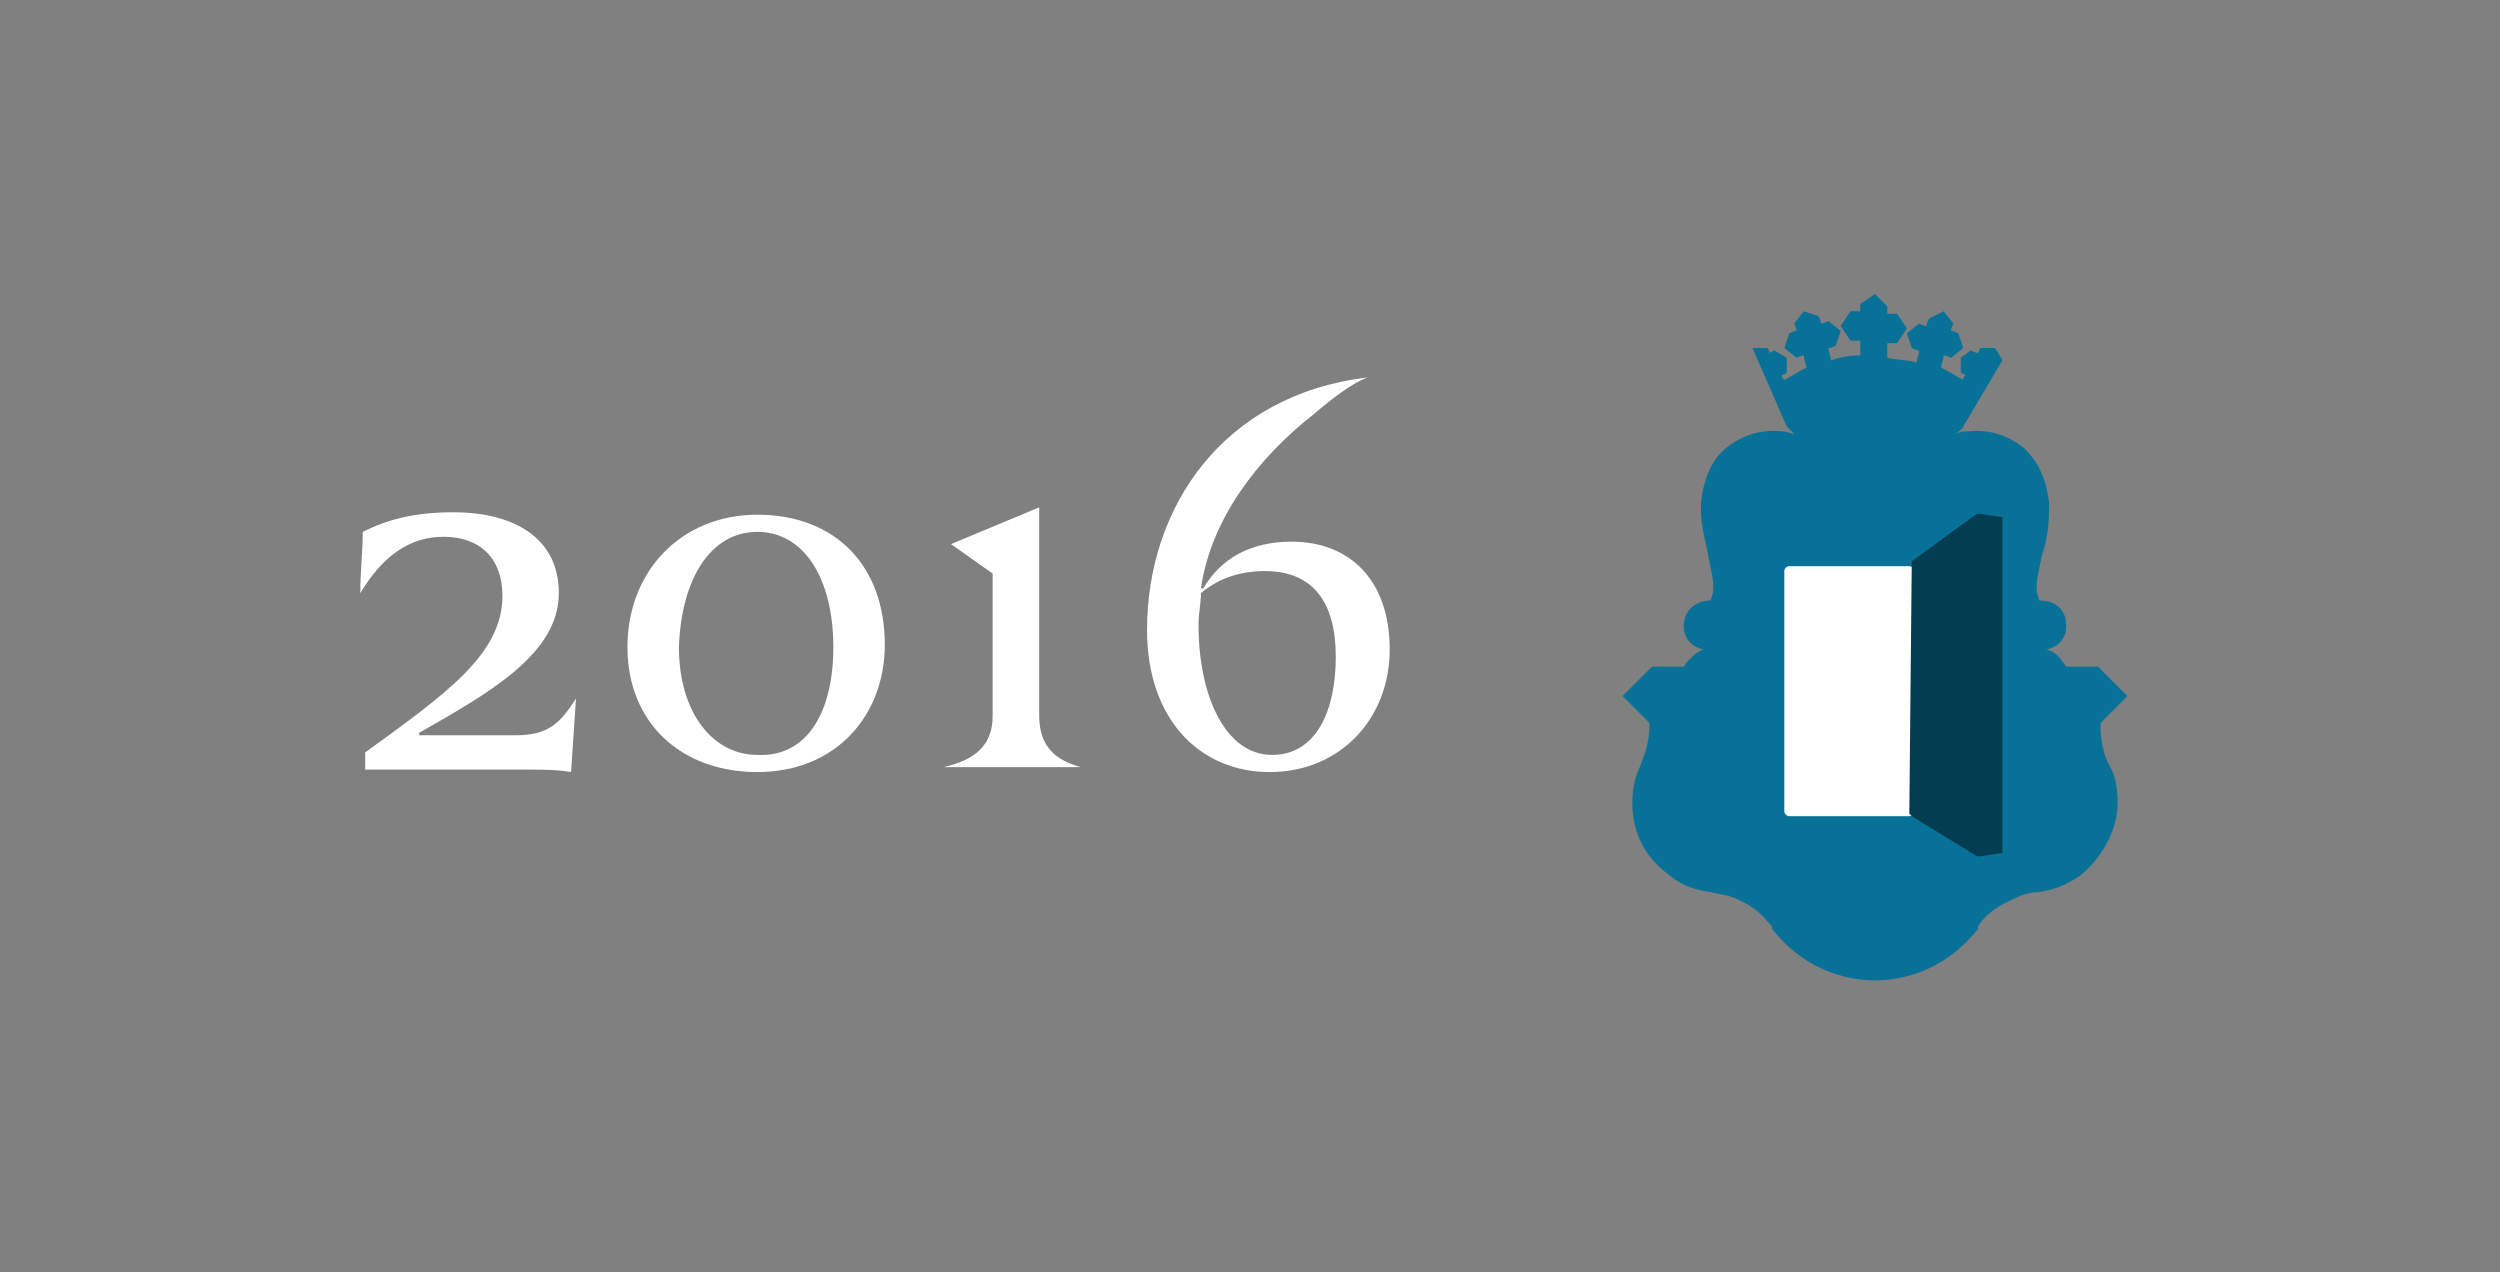 <svg xmlns="http://www.w3.org/2000/svg" viewBox="0 0 102 51.9" xml:space="preserve"><rect x="0" y="0" width="102" height="51.9" fill="#808080" stroke="none"/><g fill="#FFF"><path d="M21.5 31.4h-6.6v-.7c3.3-2.4 5.6-4 5.6-6.4 0-1.5-.9-2.4-2.4-2.4-1.4 0-2.5.8-3.4 2.3 0-.9.1-1.7.1-2.5 1-.5 2.1-.8 3.7-.8 2.4 0 4.3 1 4.3 3.3 0 2.5-2.9 4.1-5.7 5.7v.1H21c1.3 0 1.8-.4 2.5-1.5l-.2 3c-.6-.1-1.1-.1-1.8-.1zM25.6 26.4c0-3.1 2.2-5.4 5.3-5.4 3.2 0 5.2 2.1 5.2 5.3 0 2.9-2 5.2-5.2 5.2-3.1 0-5.3-2-5.3-5.1zm8.4 0c0-2.8-1.2-4.7-3.1-4.7-1.9 0-3.1 1.9-3.2 4.7 0 2.7 1.4 4.4 3.2 4.4 2 .1 3.1-1.7 3.1-4.4zM40.5 29.2v-5.8l-1.7-1.2 3.6-1.5v8.5c0 1.2.6 1.8 1.7 2.1h-5.6c1.3-.3 2-.9 2-2.1zM46.8 25.7c0-5 3.1-9.6 9-10.3-.6.2-1.5.9-2.2 1.5-2.3 1.8-4.2 4.3-4.6 7.1h.1c.7-1.2 1.9-1.9 3.6-1.9 2.4 0 4 1.6 4 4.4 0 2.8-2 5-4.9 5-2.8 0-5-2.1-5-5.8zm7.7 1.1c0-2.2-.9-3.5-2.9-3.5-1 0-1.9.3-2.6.9 0 .4-.1.8-.1 1.3 0 2.9 1.1 5.3 3 5.3 1.8 0 2.6-1.8 2.6-4z"/></g><path fill="#087197" d="m72.9 17.4.3.3c-.1 0-.3-.1-.5-.1-.9-.1-1.7.2-2.3.7-.6.5-.9 1.3-1 2.2v.3c0 .7.2 1.3.3 1.9.1.5.2.9.2 1.2v.1c0 .3-.1.4-.1.5-.7 0-1.1.5-1.1 1v.1c0 .4.3.8.8.9-.3.1-.6.4-.8.7h-1.3l-1.2 1.2 1.1 1.1c0 .8-.2 1.3-.4 1.8-.3.6-.3 1.3-.3 1.5 0 .5.1 1.9 1.5 2.9.6.5 1.1.6 1.7.7.4.1.7.1 1.1.3.9.4 1.1.8 1.4 1.1v.1c1.5 1.9 3.4 2.1 4.2 2.1.8 0 2.7-.2 4.2-2.1v-.1c.2-.3.5-.7 1.4-1.1.4-.2.7-.3 1.1-.3.5-.1 1-.2 1.7-.7 1.3-1.1 1.5-2.4 1.5-2.9 0-.2 0-1-.3-1.5s-.4-1.1-.4-1.8l1.1-1.1-1.2-1.2h-1.3c-.2-.3-.4-.6-.8-.7.5-.1.8-.5.8-.9v-.1c0-.5-.3-1-1.1-1 0-.1-.1-.2-.1-.5v-.1c0-.3.1-.7.2-1.2.2-.6.3-1.2.3-1.9v-.3c-.1-.9-.4-1.6-1-2.2-.6-.5-1.4-.8-2.3-.7-.2 0-.3 0-.5.1.1-.1.3-.2.3-.3l1.6-2.7-.3-.5h-.6l-.1.2c-.1 0-.3-.1-.3-.1l-.4.3v.6l.2.1c-.1.1-.1.1-.1.2-.2-.1-.5-.3-.9-.5 0-.2.1-.3.1-.5.1 0 .3.1.3.1l.5-.4-.2-.6s-.2-.1-.3-.1c0-.1.1-.3.1-.3l-.4-.5-.6.3s-.1.2-.1.3c-.1 0-.3-.1-.3-.1l-.5.4.2.6s.2.1.3.1c0 .2-.1.3-.1.5-.2-.1-.7-.1-1.2-.2V14h.4l.4-.6-.4-.6H77v-.3l-.5-.5-.6.4v.3h-.4l-.4.6.4.6h.4v.6c-.5 0-.9.1-1.2.2 0-.2-.1-.3-.1-.5.1 0 .3-.1.3-.1l.2-.6-.5-.4s-.2.1-.3.1c0-.1-.1-.3-.1-.3l-.6-.2-.4.5s.1.2.1.3c-.1 0-.3.1-.3.1l-.2.6.5.4s.2-.1.3-.1c0 .2.1.4.1.5-.4.2-.7.4-.9.5-.1-.1-.1-.1-.1-.2.1 0 .2-.1.2-.1v-.6l-.5-.3-.2.1c0-.1-.1-.2-.1-.2h-.6l1.4 3.2z"/><path fill="#FFF" d="M77.9 33.3H73c-.1 0-.2-.1-.2-.2v-9.8c0-.1.1-.2.2-.2h4.9c.1 0 .2.1.2.2V33c.1.1 0 .3-.2.3z"/><path fill="#033D52" d="m78 22.9 2.6-1.9c.1-.1.3 0 1.1.1v13.7c-.8.1-1 .2-1.1.1L78 33.3l-.1-.1.1-10.3c-.1.1-.1.1 0 0z"/></svg>
